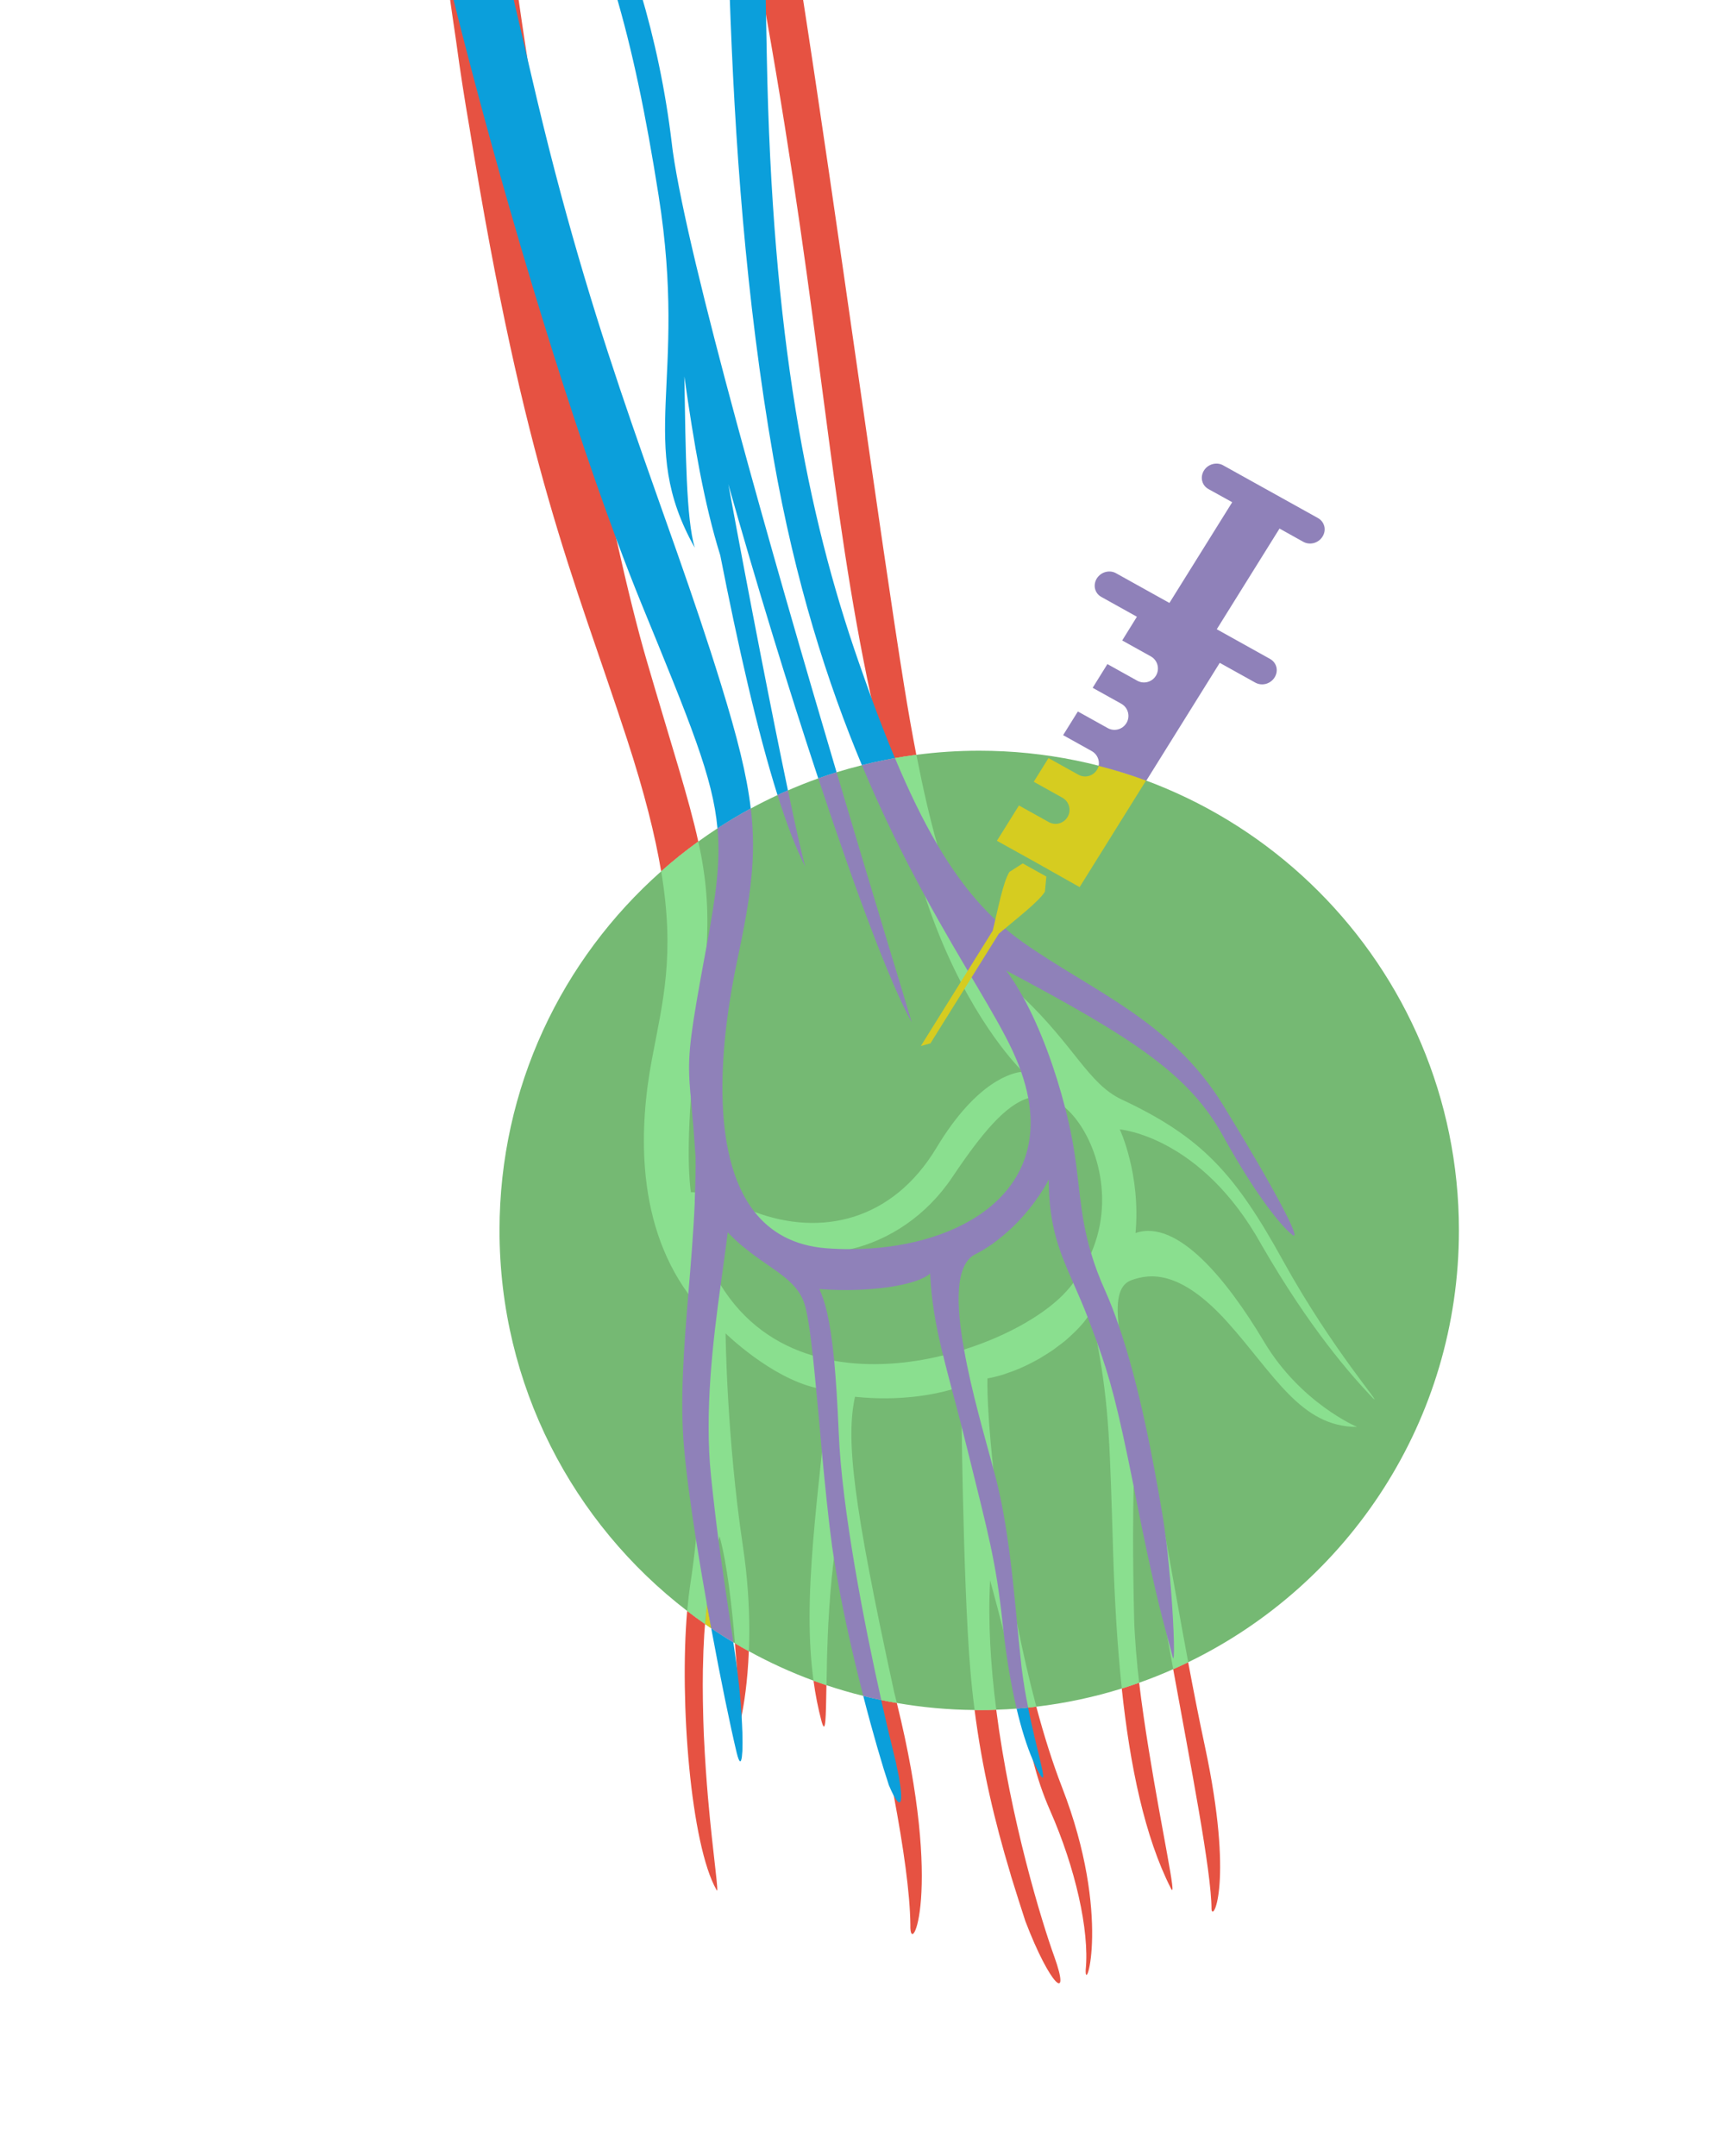 <?xml version="1.0" encoding="UTF-8"?><svg xmlns="http://www.w3.org/2000/svg" viewBox="0 0 400 500"><defs><style>.d{fill:#e65242;}.e{fill:#8adf8f;}.f{fill:#8f81b9;}.g{fill:#d6cc20;}.h{fill:#0b9fdb;}.i{fill:#75b973;}</style></defs><g id="a"/><g id="b"><path class="i" d="M338.3,285.34c0,44.06-25.62,82.14-62.77,100.15-1.15,.56-2.31,1.1-3.48,1.61-2.58,1.15-5.21,2.2-7.89,3.14-1.33,.47-2.67,.92-4.03,1.34-6.38,1.99-13,3.41-19.82,4.22-.63,.07-1.26,.14-1.9,.21-.52,.05-1.05,.1-1.58,.14-.36,.04-.73,.07-1.09,.1-1.57,.12-3.14,.21-4.72,.25-1.31,.06-2.63,.08-3.95,.08-.36,0-.72,0-1.07-.01-6.14-.05-12.17-.61-18.03-1.63-1.22-.2-2.42-.43-3.62-.69-.57-.11-1.13-.23-1.69-.36-.83-.18-1.66-.38-2.48-.59-2.89-.71-5.74-1.54-8.53-2.48-1.01-.34-2.01-.69-3-1.05-5.19-1.91-10.2-4.2-15-6.84-1.08-.59-2.16-1.2-3.22-1.84-.12-.06-.25-.13-.37-.22-1.74-1.03-3.45-2.12-5.13-3.25-.48-.32-.96-.65-1.44-.99-1.41-.98-2.79-1.99-4.14-3.03-26.47-20.34-43.52-52.31-43.52-88.26,0-33.14,14.49-62.9,37.49-83.27,2.75-2.45,5.62-4.75,8.61-6.91,1.46-1.06,2.94-2.08,4.45-3.06,2.5-1.64,5.08-3.17,7.72-4.6,2.03-1.11,4.1-2.14,6.2-3.11,.8-.38,1.6-.74,2.42-1.09,2.3-1.01,4.64-1.94,7.03-2.78,1.4-.5,2.81-.98,4.24-1.42,1.94-.6,3.9-1.15,5.88-1.64,1.82-.47,3.67-.88,5.53-1.24,.7-.15,1.41-.28,2.13-.41,1.64-.29,3.3-.55,4.97-.76,4.77-.63,9.63-.95,14.57-.95,61.43,0,111.23,49.81,111.23,111.24Z"/><path class="d" d="M164.17,416.89c-.37-4.28-.7-9.01-.93-13.93,0-.27-.02-.54-.04-.79-.09-2.22-.15-4.51-.19-6.79,0-.35-.02-.69-.02-1.02-.04-2.37-.04-4.75,0-7.16,.02-.21,.02-.42,.02-.61,.04-2.51,.14-5,.29-7.49,.02-.29,.04-.56,.06-.85,.04-.54,.08-1.09,.13-1.63-1.41-.96-2.79-1.98-4.15-3.03-1.82,21.08,.85,54.26,6.8,64.69,.71,1.53-.78-7.77-1.97-21.39Zm6.25-35.8c.15,1.8,.28,3.55,.4,5.21,.02,.09,.02,.15,.02,.21,.52,7.62,.68,13.35,.68,13.35,0,0,.19-.64,.44-1.91,.53-2.61,1.4-7.81,1.68-15.02-1.09-.59-2.16-1.2-3.22-1.84Zm18.22,8.68c.43,3.21,1.05,6.34,1.86,9.41,.97,3.44,1-.69,1.14-8.36-1-.34-2-.69-3-1.05Zm19.32,5.17c-1.22-.2-2.42-.43-3.62-.69-.57-.11-1.13-.23-1.69-.36,1.67,7.75,3.26,15.39,4.59,22.54l.02,.02c2.22,11.9,3.76,22.47,3.84,30.01-.23,8.06,7.86-7.11-3.14-51.52Zm36.51,58.81c-2.85-7.86-10.2-31.79-13.46-57.25-1.31,.06-2.63,.08-3.95,.08-.36,0-.72,0-1.07-.01,1.73,13.51,4.65,25.81,8.26,37.8,.09,.27,.17,.57,.25,.88,1.06,3.42,2.14,6.85,3.26,10.27,5.78,15.18,10.63,19.15,6.71,8.23Zm1.81-39.23c-2.19-5.65-4.19-12.01-5.98-18.72-.63,.07-1.26,.14-1.9,.21-.52,.05-1.05,.1-1.58,.14,1.04,4.84,1.83,8.67,2.73,12.16,1.02,3.97,2.18,7.54,3.99,11.67,5.77,13.09,9.11,27.68,8.22,36.78-.29,6.39,6.08-12.46-5.48-42.24Zm20.1-8.72c-.84-5.16-1.62-10.48-2.23-15.56-1.33,.48-2.68,.92-4.03,1.35,1.91,17.98,5.33,34.42,11.39,46.34,1.55,3.11-2.14-13.52-5.13-32.13Zm13.04-.7c-1.43-6.66-2.71-13.22-3.9-19.61-1.15,.56-2.31,1.1-3.48,1.61,.03,.13,.05,.25,.07,.37,3.96,21.88,8.82,46.51,8.82,55.31,.31,3.04,5.17-6.37-1.51-37.68Zm-69.77-246.09c-5.39-33.44-15.61-108.87-23.71-160.95h-9.29c.34,1.82,.66,3.63,.98,5.4,12.83,72.1,14.62,112.88,24.35,158.17,1.04,4.79,2.16,9.64,3.41,14.59,.71-.15,1.42-.28,2.13-.4,1.64-.3,3.29-.56,4.96-.77-.96-4.94-1.9-10.27-2.83-16.04Zm-59.72-5.92c-2.02-6.89-4.41-16.48-7-28.05-6.54-28.99-14.37-70.25-20.68-111.67v-.05c-.78-5.09-1.54-10.18-2.26-15.26h-15.87c.26,1.92,.52,3.84,.81,5.77,.29,2.04,.58,3.99,.87,5.94,.89,6.61,1.91,13.19,3.05,19.75,12.9,79.84,24.07,103.68,36.51,141.8,4.08,12.51,6.56,22.45,7.95,30.75,2.75-2.45,5.62-4.75,8.61-6.9-2.22-10.15-6.2-22.2-11.99-42.08Z"/><path class="h" d="M156.01,35.08c-.01-.1-.03-.2-.04-.3-.02-.13-.04-.27-.05-.41,0-.02,0-.03-.01-.04,0-.03,0-.06-.01-.09-.04-.34-.08-.68-.12-1-1.5-12.47-3.97-24.05-7.29-35.18h-5.87c3.98,13.37,7.13,28.41,10.11,47.35,.05,.34,.11,.68,.17,1.03,.05,.34,.11,.68,.16,1.03,.01,0,.01,.02,.01,.03,0,.03,0,.06,.01,.09,1.1,6.36,2.77,14.22,4.88,23.09,.13,.56,.27,1.12,.41,1.68,2.13,8.87,4.67,18.7,7.49,29.03,.98,3.58,1.99,7.23,3.03,10.91,6.4,22.71,13.81,46.95,20.85,68.22,1.4-.51,2.82-.98,4.25-1.42-14.89-50.26-34.34-118.36-37.98-144.02Zm5.09,91.93c-1.98-6.74-2.1-21.62-2.41-39.7-.03-1.82-.06-3.68-.1-5.56-.06-3.06-.13-6.2-.22-9.39-.02-.55-.04-1.1-.05-1.66-.37-11.84-1.02-24.33-2.41-36.37,0-.03,0-.06-.01-.09-.04-.34-.08-.68-.12-1-1.5-12.47-3.97-24.05-7.29-35.18h-5.87c3.98,13.37,7.13,28.41,10.11,47.35,6.85,43.33-5.31,57.26,8.37,81.6Zm-4.97-90.85c-.04-.36-.08-.72-.12-1.08-.01-.1-.03-.2-.04-.3-.02-.13-.04-.27-.05-.41,0-.02,0-.03-.01-.04,0-.03,0-.06-.01-.09-.04-.34-.08-.68-.12-1-1.5-12.47-3.97-24.05-7.29-35.18h-5.87c3.98,13.37,7.13,28.41,10.11,47.35,.09,.56,.18,1.11,.26,1.65,.02,.14,.04,.27,.07,.41,.01,0,.01,.02,.01,.03,0,.03,0,.06,.01,.09,0,.05,.01,.11,.02,.16,.1,.64,.2,1.28,.31,1.93,2.23,13.55,3.74,20,4.55,21,.13,.18,.26,.18,.36,.02,.85-1.4,.09-14.93-2.19-34.54Zm0,0c-.04-.36-.08-.72-.12-1.08-.01-.1-.03-.2-.04-.3-.02-.13-.04-.27-.05-.41,0-.02,0-.03-.01-.04,0-.03,0-.06-.01-.09-.04-.34-.08-.68-.12-1-1.5-12.47-3.97-24.05-7.29-35.18h-5.87c3.98,13.37,7.13,28.41,10.11,47.35,.09,.56,.18,1.11,.26,1.65,.02,.14,.04,.27,.07,.41,.01,0,.01,.02,.01,.03,0,.03,0,.06,.01,.09,0,.05,.01,.11,.02,.16,.1,.64,.2,1.28,.31,1.93,2.23,13.55,3.74,20,4.55,21,.13,.18,.26,.18,.36,.02,.85-1.4,.09-14.93-2.19-34.54Zm0,0c-.04-.36-.08-.72-.12-1.08-.01-.1-.03-.2-.04-.3-.02-.13-.04-.27-.05-.41,0-.02,0-.03-.01-.04,0-.03,0-.06-.01-.09-.04-.34-.08-.68-.12-1-1.5-12.47-3.97-24.05-7.29-35.18h-5.87c3.98,13.37,7.13,28.41,10.11,47.35,.09,.56,.18,1.11,.26,1.65,.02,.14,.04,.27,.07,.41,.01,0,.01,.02,.01,.03,0,.03,0,.06,.01,.09,0,.05,.01,.11,.02,.16,.1,.64,.2,1.28,.31,1.93,2.23,13.55,3.74,20,4.55,21,.13,.18,.26,.18,.36,.02,.85-1.4,.09-14.93-2.19-34.54Zm0,0c-.04-.36-.08-.72-.12-1.08-.01-.1-.03-.2-.04-.3-.02-.13-.04-.27-.05-.41,0-.02,0-.03-.01-.04,0-.03,0-.06-.01-.09-.04-.34-.08-.68-.12-1-1.5-12.47-3.97-24.05-7.29-35.18h-5.87c3.98,13.37,7.13,28.41,10.11,47.35,.09,.56,.18,1.11,.26,1.65,.02,.14,.04,.27,.07,.41,.01,0,.01,.02,.01,.03,0,.03,0,.06,.01,.09,0,.05,.01,.11,.02,.16,.1,.64,.2,1.28,.31,1.93,2.23,13.55,3.74,20,4.55,21,.13,.18,.26,.18,.36,.02,.85-1.4,.09-14.93-2.19-34.54Zm12.76,76.14c-5.55-30.11-10.74-60.31-12.88-77.22-.01-.1-.03-.2-.04-.3-.02-.13-.04-.27-.05-.41,0-.02,0-.03-.01-.04,0-.03,0-.06-.01-.09-.04-.34-.08-.68-.12-1-1.5-12.47-3.97-24.05-7.29-35.18h-5.87c3.98,13.37,7.13,28.41,10.11,47.35,.05,.34,.11,.68,.17,1.03,.03,.2,.06,.41,.09,.62,.02,.14,.04,.27,.07,.41,.01,0,.01,.02,.01,.03,0,.03,0,.06,.01,.09,0,.05,.01,.11,.02,.16,.1,.64,.2,1.28,.31,1.93,1.48,9.36,3.23,20.33,5.18,32.07,2.5,15.03,5.35,31.31,8.43,47.05,4.1,20.87,8.6,40.79,13.27,55.59,.8-.38,1.61-.74,2.42-1.09-3.62-17.24-8.86-44.09-13.82-71Zm-3.03-10.91c-3.61-21.44-7.35-46.09-9.73-65.23-.04-.36-.08-.72-.12-1.08-.01-.1-.03-.2-.04-.3-.02-.13-.04-.27-.05-.41,0-.02,0-.03-.01-.04,0-.03,0-.06-.01-.09-.04-.34-.08-.68-.12-1-1.5-12.47-3.97-24.05-7.29-35.18h-5.87c3.98,13.37,7.13,28.41,10.11,47.35,.09,.56,.18,1.11,.26,1.65,.02,.14,.04,.27,.07,.41,.01,0,.01,.02,.01,.03,0,.03,0,.06,.01,.09,0,.05,.01,.11,.02,.16,2.2,14.19,3.85,27.39,5.59,39.56,2.2,15.51,4.55,29.36,8.33,41.49,2.08,6.68,4.59,12.85,7.76,18.48-1.85-6.29-5.32-24.49-8.92-45.89Zm0,0c-3.61-21.44-7.35-46.09-9.73-65.23-.04-.36-.08-.72-.12-1.08-.01-.1-.03-.2-.04-.3-.02-.13-.04-.27-.05-.41,0-.02,0-.03-.01-.04,0-.03,0-.06-.01-.09-.04-.34-.08-.68-.12-1-1.5-12.47-3.97-24.05-7.29-35.18h-5.87c3.98,13.37,7.13,28.41,10.11,47.35,.09,.56,.18,1.11,.26,1.65,.02,.14,.04,.27,.07,.41,.01,0,.01,.02,.01,.03,0,.03,0,.06,.01,.09,0,.05,.01,.11,.02,.16,2.2,14.19,3.85,27.39,5.59,39.56,2.2,15.51,4.55,29.36,8.33,41.49,2.08,6.68,4.59,12.85,7.76,18.48-1.85-6.29-5.32-24.49-8.92-45.89Zm0,0c-3.61-21.44-7.35-46.09-9.73-65.23-.04-.36-.08-.72-.12-1.08-.01-.1-.03-.2-.04-.3-.02-.13-.04-.27-.05-.41,0-.02,0-.03-.01-.04,0-.03,0-.06-.01-.09-.04-.34-.08-.68-.12-1-1.5-12.47-3.97-24.05-7.29-35.18h-5.87c3.98,13.37,7.13,28.41,10.11,47.35,.09,.56,.18,1.11,.26,1.65,.02,.14,.04,.27,.07,.41,.01,0,.01,.02,.01,.03,0,.03,0,.06,.01,.09,0,.05,.01,.11,.02,.16,2.2,14.19,3.85,27.39,5.59,39.56,2.2,15.51,4.55,29.36,8.33,41.49,2.08,6.68,4.59,12.85,7.76,18.48-1.85-6.29-5.32-24.49-8.92-45.89Zm0,0c-3.61-21.44-7.35-46.09-9.73-65.23-.04-.36-.08-.72-.12-1.08-.01-.1-.03-.2-.04-.3-.02-.13-.04-.27-.05-.41,0-.02,0-.03-.01-.04,0-.03,0-.06-.01-.09-.04-.34-.08-.68-.12-1-1.5-12.47-3.97-24.05-7.29-35.18h-5.87c3.98,13.37,7.13,28.41,10.11,47.35,.09,.56,.18,1.11,.26,1.65,.02,.14,.04,.27,.07,.41,.01,0,.01,.02,.01,.03,0,.03,0,.06,.01,.09,0,.05,.01,.11,.02,.16,2.2,14.19,3.85,27.39,5.59,39.56,2.2,15.51,4.55,29.36,8.33,41.49,2.08,6.68,4.59,12.85,7.76,18.48-1.85-6.29-5.32-24.49-8.92-45.89Zm0,0c-3.61-21.44-7.35-46.09-9.73-65.23-.04-.36-.08-.72-.12-1.08-.01-.1-.03-.2-.04-.3-.02-.13-.04-.27-.05-.41,0-.02,0-.03-.01-.04,0-.03,0-.06-.01-.09-.04-.34-.08-.68-.12-1-1.5-12.47-3.97-24.05-7.29-35.18h-5.87c3.98,13.37,7.13,28.41,10.11,47.35,.09,.56,.18,1.11,.26,1.65,.02,.14,.04,.27,.07,.41,.01,0,.01,.02,.01,.03,0,.03,0,.06,.01,.09,0,.05,.01,.11,.02,.16,2.2,14.19,3.85,27.39,5.59,39.56,2.2,15.51,4.55,29.36,8.33,41.49,2.08,6.68,4.59,12.85,7.76,18.48-1.85-6.29-5.32-24.49-8.92-45.89Zm0,0c-3.61-21.44-7.35-46.09-9.73-65.23-.04-.36-.08-.72-.12-1.08-.01-.1-.03-.2-.04-.3-.02-.13-.04-.27-.05-.41,0-.02,0-.03-.01-.04,0-.03,0-.06-.01-.09-.04-.34-.08-.68-.12-1-1.5-12.47-3.97-24.05-7.29-35.18h-5.87c3.98,13.37,7.13,28.41,10.11,47.35,.09,.56,.18,1.11,.26,1.65,.02,.14,.04,.27,.07,.41,.01,0,.01,.02,.01,.03,0,.03,0,.06,.01,.09,0,.05,.01,.11,.02,.16,2.2,14.19,3.85,27.39,5.59,39.56,2.2,15.51,4.55,29.36,8.33,41.49,2.08,6.68,4.59,12.85,7.76,18.48-1.85-6.29-5.32-24.49-8.92-45.89Zm6.29,300.65c0-.27,0-.54-.03-.81-.02-.47-.04-.97-.06-1.47-.02-.35-.04-.71-.06-1.1-.02-.23-.02-.48-.04-.71-.02-.25-.02-.47-.04-.72-.07-.77-.11-1.54-.17-2.35-.04-.42-.08-.83-.12-1.23-.04-.51-.09-1.01-.13-1.53-.06-.46-.1-.94-.14-1.39-.07-.48-.11-.92-.17-1.39-.1-.94-.23-1.87-.35-2.83,0-.06,0-.12-.02-.21-.25-1.84-.51-3.64-.77-5.43-1.74-1.03-3.45-2.12-5.13-3.26,2.19,11.9,4.44,22.76,5.92,28.94,.6,2.41,.99,2.39,1.2,.83v-.06c.04-.36,.08-.77,.11-1.27v-.12c.04-1.04,.04-2.37,0-3.89Zm36.67,12.46s-.02-.06-.02-.1c-.09-.62-.19-1.31-.32-2.12-.02-.06-.04-.12-.04-.21-.16-.77-.33-1.64-.54-2.59-.04-.21-.08-.44-.12-.65-.23-.99-.48-2.03-.77-3.17-.7-2.81-1.63-6.74-2.67-11.41-.57-.11-1.13-.23-1.69-.36-.83-.18-1.66-.38-2.48-.59,2.26,8.77,4.49,16.34,5.95,20.72,.41,.98,.79,1.79,1.12,2.41l.02,.02c1.37,2.54,2.05,1.96,1.56-1.95Zm31.27-10.86c-.04-.21-.08-.39-.15-.58-.08-.44-.2-.89-.29-1.33-.1-.37-.18-.77-.27-1.14-.08-.37-.16-.75-.25-1.12-.1-.44-.18-.87-.29-1.33-.08-.35-.16-.73-.23-1.1-.08-.33-.14-.69-.21-1.03-.52,.05-1.05,.1-1.58,.14-.36,.04-.73,.07-1.09,.1,1.08,4.56,2.35,8.69,3.82,12.06,.58,1.35,1.2,2.56,1.85,3.62,1.16,1.49,.1-2.35-1.31-8.29Zm-3.55-155.73c.1,.22,.18,.45,.25,.68,.2-.02,.35-.02,.37-.02-.06-.08-.27-.29-.62-.66Zm-34.56-86.28c-.93-2.64-1.91-5.34-2.88-8.14-11.86-34.06-20.08-75.4-21.29-140.46-.06-3.24-.12-6.43-.18-9.57-.03-1.82-.06-3.62-.1-5.4h-8.36c1.15,34.12,3.72,71.14,10.18,108.15,5.04,28.82,12.54,52.17,20.51,71.24,1.82-.46,3.67-.87,5.53-1.23,.71-.15,1.42-.28,2.13-.4-1.84-4.39-3.67-9.11-5.54-14.19Zm-34.8-2.95c-12.91-41.82-28.13-74.51-42.59-135.33-.79-3.32-1.55-6.66-2.34-9.98v-.05c-1.21-5.11-2.4-10.21-3.57-15.26h-13.99c11.08,44.58,25.6,92.96,38.24,126.98,1.97,5.32,3.9,10.28,5.75,14.83,11.47,28.02,16.62,40.36,17.69,52.24,2.5-1.64,5.08-3.18,7.72-4.61-.92-7.82-3.13-16.57-6.91-28.82Zm-1.32-57.29c-3.61-21.44-7.35-46.09-9.73-65.23-.04-.36-.08-.72-.12-1.08-.01-.1-.03-.2-.04-.3-.02-.13-.04-.27-.05-.41,0-.02,0-.03-.01-.04,0-.03,0-.06-.01-.09-.04-.34-.08-.68-.12-1-1.5-12.47-3.97-24.05-7.29-35.18h-5.87c3.98,13.37,7.13,28.41,10.11,47.35,.09,.56,.18,1.11,.26,1.65,.02,.14,.04,.27,.07,.41,.01,0,.01,.02,.01,.03,0,.03,0,.06,.01,.09,0,.05,.01,.11,.02,.16,2.2,14.19,3.85,27.39,5.59,39.56,2.2,15.51,4.55,29.36,8.33,41.49,2.08,6.68,4.59,12.85,7.76,18.48-1.85-6.29-5.32-24.49-8.92-45.89Zm0,0c-3.61-21.44-7.35-46.09-9.73-65.23-.04-.36-.08-.72-.12-1.08-.01-.1-.03-.2-.04-.3-.02-.13-.04-.27-.05-.41,0-.02,0-.03-.01-.04,0-.03,0-.06-.01-.09-.04-.34-.08-.68-.12-1-1.5-12.47-3.97-24.05-7.29-35.18h-5.87c3.98,13.37,7.13,28.41,10.11,47.35,.09,.56,.18,1.11,.26,1.65,.02,.14,.04,.27,.07,.41,.01,0,.01,.02,.01,.03,0,.03,0,.06,.01,.09,0,.05,.01,.11,.02,.16,2.2,14.19,3.85,27.39,5.59,39.56,2.2,15.51,4.55,29.36,8.33,41.49,2.08,6.68,4.59,12.85,7.76,18.48-1.85-6.29-5.32-24.49-8.92-45.89Zm0,0c-3.61-21.44-7.35-46.09-9.73-65.23-.04-.36-.08-.72-.12-1.08-.01-.1-.03-.2-.04-.3-.02-.13-.04-.27-.05-.41,0-.02,0-.03-.01-.04,0-.03,0-.06-.01-.09-.04-.34-.08-.68-.12-1-1.5-12.47-3.97-24.05-7.29-35.18h-5.87c3.98,13.37,7.13,28.41,10.11,47.35,.09,.56,.18,1.11,.26,1.65,.02,.14,.04,.27,.07,.41,.01,0,.01,.02,.01,.03,0,.03,0,.06,.01,.09,0,.05,.01,.11,.02,.16,2.2,14.19,3.85,27.39,5.59,39.56,2.2,15.51,4.55,29.36,8.33,41.49,2.08,6.68,4.59,12.85,7.76,18.48-1.85-6.29-5.32-24.49-8.92-45.89Zm0,0c-3.61-21.44-7.35-46.09-9.73-65.23-.04-.36-.08-.72-.12-1.08-.01-.1-.03-.2-.04-.3-.02-.13-.04-.27-.05-.41,0-.02,0-.03-.01-.04,0-.03,0-.06-.01-.09-.04-.34-.08-.68-.12-1-1.5-12.47-3.97-24.05-7.29-35.18h-5.87c3.98,13.37,7.13,28.41,10.11,47.35,.09,.56,.18,1.11,.26,1.65,.02,.14,.04,.27,.07,.41,.01,0,.01,.02,.01,.03,0,.03,0,.06,.01,.09,0,.05,.01,.11,.02,.16,2.2,14.19,3.85,27.39,5.59,39.56,2.2,15.51,4.55,29.36,8.33,41.49,2.08,6.68,4.59,12.85,7.76,18.48-1.85-6.29-5.32-24.49-8.92-45.89Zm0,0c-3.61-21.44-7.35-46.09-9.73-65.23-.04-.36-.08-.72-.12-1.08-.01-.1-.03-.2-.04-.3-.02-.13-.04-.27-.05-.41,0-.02,0-.03-.01-.04,0-.03,0-.06-.01-.09-.04-.34-.08-.68-.12-1-1.5-12.47-3.97-24.05-7.29-35.18h-5.87c3.98,13.37,7.13,28.41,10.11,47.35,.09,.56,.18,1.11,.26,1.65,.02,.14,.04,.27,.07,.41,.01,0,.01,.02,.01,.03,0,.03,0,.06,.01,.09,0,.05,.01,.11,.02,.16,2.2,14.19,3.85,27.39,5.59,39.56,2.2,15.51,4.55,29.36,8.33,41.49,2.08,6.68,4.59,12.85,7.76,18.48-1.85-6.29-5.32-24.49-8.92-45.89Zm0,0c-3.61-21.44-7.35-46.09-9.73-65.23-.04-.36-.08-.72-.12-1.08-.01-.1-.03-.2-.04-.3-.02-.13-.04-.27-.05-.41,0-.02,0-.03-.01-.04,0-.03,0-.06-.01-.09-.04-.34-.08-.68-.12-1-1.5-12.47-3.97-24.05-7.29-35.18h-5.87c3.98,13.37,7.13,28.41,10.11,47.35,.09,.56,.18,1.11,.26,1.65,.02,.14,.04,.27,.07,.41,.01,0,.01,.02,.01,.03,0,.03,0,.06,.01,.09,0,.05,.01,.11,.02,.16,2.2,14.19,3.85,27.39,5.59,39.56,2.2,15.51,4.55,29.36,8.33,41.49,2.08,6.68,4.59,12.85,7.76,18.48-1.85-6.29-5.32-24.49-8.92-45.89Zm0,0c-3.61-21.44-7.35-46.09-9.73-65.23-.04-.36-.08-.72-.12-1.08-.01-.1-.03-.2-.04-.3-.02-.13-.04-.27-.05-.41,0-.02,0-.03-.01-.04,0-.03,0-.06-.01-.09-.04-.34-.08-.68-.12-1-1.5-12.47-3.97-24.05-7.29-35.18h-5.87c3.98,13.37,7.13,28.41,10.11,47.35,.09,.56,.18,1.11,.26,1.65,.02,.14,.04,.27,.07,.41,.01,0,.01,.02,.01,.03,0,.03,0,.06,.01,.09,0,.05,.01,.11,.02,.16,2.2,14.19,3.85,27.39,5.59,39.56,2.2,15.51,4.55,29.36,8.33,41.49,2.08,6.68,4.59,12.85,7.76,18.48-1.85-6.29-5.32-24.49-8.92-45.89Zm0,0c-3.61-21.44-7.35-46.09-9.73-65.23-.04-.36-.08-.72-.12-1.08-.01-.1-.03-.2-.04-.3-.02-.13-.04-.27-.05-.41,0-.02,0-.03-.01-.04,0-.03,0-.06-.01-.09-.04-.34-.08-.68-.12-1-1.5-12.47-3.97-24.05-7.29-35.18h-5.87c3.98,13.37,7.13,28.41,10.11,47.35,.09,.56,.18,1.11,.26,1.65,.02,.14,.04,.27,.07,.41,.01,0,.01,.02,.01,.03,0,.03,0,.06,.01,.09,0,.05,.01,.11,.02,.16,2.2,14.19,3.85,27.39,5.59,39.56,2.2,15.51,4.55,29.36,8.33,41.49,2.08,6.68,4.59,12.85,7.76,18.48-1.85-6.29-5.32-24.49-8.92-45.89Zm0,0c-3.61-21.44-7.35-46.09-9.73-65.23-.04-.36-.08-.72-.12-1.08-.01-.1-.03-.2-.04-.3-.02-.13-.04-.27-.05-.41,0-.02,0-.03-.01-.04,0-.03,0-.06-.01-.09-.04-.34-.08-.68-.12-1-1.5-12.47-3.97-24.05-7.29-35.18h-5.87c3.98,13.37,7.13,28.41,10.11,47.35,.09,.56,.18,1.11,.26,1.65,.02,.14,.04,.27,.07,.41,.01,0,.01,.02,.01,.03,0,.03,0,.06,.01,.09,0,.05,.01,.11,.02,.16,2.2,14.19,3.85,27.39,5.59,39.56,2.2,15.51,4.55,29.36,8.33,41.49,2.08,6.68,4.59,12.85,7.76,18.48-1.85-6.29-5.32-24.49-8.92-45.89Zm0,0c-3.61-21.44-7.35-46.09-9.73-65.23-.04-.36-.08-.72-.12-1.08-.01-.1-.03-.2-.04-.3-.02-.13-.04-.27-.05-.41,0-.02,0-.03-.01-.04,0-.03,0-.06-.01-.09-.04-.34-.08-.68-.12-1-1.5-12.47-3.97-24.05-7.29-35.18h-5.87c3.98,13.37,7.13,28.41,10.11,47.35,.09,.56,.18,1.11,.26,1.65,.02,.14,.04,.27,.07,.41,.01,0,.01,.02,.01,.03,0,.03,0,.06,.01,.09,0,.05,.01,.11,.02,.16,2.2,14.19,3.85,27.39,5.59,39.56,2.2,15.51,4.55,29.36,8.33,41.49,2.08,6.68,4.59,12.85,7.76,18.48-1.85-6.29-5.32-24.49-8.92-45.89Zm0,0c-3.61-21.44-7.35-46.09-9.73-65.23-.04-.36-.08-.72-.12-1.08-.01-.1-.03-.2-.04-.3-.02-.13-.04-.27-.05-.41,0-.02,0-.03-.01-.04,0-.03,0-.06-.01-.09-.04-.34-.08-.68-.12-1-1.5-12.47-3.97-24.05-7.29-35.18h-5.87c3.98,13.37,7.13,28.41,10.11,47.35,.09,.56,.18,1.11,.26,1.65,.02,.14,.04,.27,.07,.41,.01,0,.01,.02,.01,.03,0,.03,0,.06,.01,.09,0,.05,.01,.11,.02,.16,2.2,14.19,3.85,27.39,5.59,39.56,2.2,15.51,4.55,29.36,8.33,41.49,2.08,6.68,4.59,12.85,7.76,18.48-1.85-6.29-5.32-24.49-8.92-45.89Zm0,0c-3.61-21.44-7.35-46.09-9.73-65.23-.04-.36-.08-.72-.12-1.08-.01-.1-.03-.2-.04-.3-.02-.13-.04-.27-.05-.41,0-.02,0-.03-.01-.04,0-.03,0-.06-.01-.09-.04-.34-.08-.68-.12-1-1.5-12.47-3.97-24.05-7.29-35.18h-5.87c3.98,13.37,7.13,28.41,10.11,47.35,.09,.56,.18,1.11,.26,1.65,.02,.14,.04,.27,.07,.41,.01,0,.01,.02,.01,.03,0,.03,0,.06,.01,.09,0,.05,.01,.11,.02,.16,2.2,14.19,3.85,27.39,5.59,39.56,2.2,15.51,4.55,29.36,8.33,41.49,2.08,6.68,4.59,12.85,7.76,18.48-1.85-6.29-5.32-24.49-8.92-45.89Z"/><path class="g" d="M237.16,248.57s-.17,0-.37,.02c-.07-.23-.15-.46-.25-.68,.35,.37,.56,.58,.62,.66Z"/><path class="g" d="M163.92,372.1c.33,1.85,.66,3.7,1,5.51-.48-.32-.96-.64-1.43-.99,.11-1.52,.25-3.04,.43-4.52Z"/><path class="e" d="M297.66,292.63c-11.24-20.39-18.84-28.88-37.69-37.71-7.58-3.63-10.9-12.37-22.68-23.58-.04-.05-.08-.09-.12-.13-8.64-7.06-14.74-17.44-19.83-35.34-1.71-6.03-3.3-12.92-4.84-20.82-1.67,.21-3.33,.47-4.97,.76-.72,.13-1.43,.26-2.13,.41,2.51,10.04,5.49,20.47,9.12,31.63,.06,.25,.14,.48,.22,.73,7.94,23.79,19.05,36.46,21.81,39.33,.35,.37,.56,.58,.62,.66-.02,0-.17,0-.37,.02-1.89,.19-10.24,1.95-19.61,17.53-10.21,17.04-26.78,20.74-42.23,14.93-.62-.23-1.23-.48-1.83-.75-6.98-2.93-10.46-3.61-11.96-3.76-.68-.08-.95-.02-.95-.02,0,0-1.15-6.11-.02-21.87v-.02c.39-5.62,1.07-12.46,2.18-20.68,.76-5.56,1.26-10.34,1.49-14.66,.49-8.91-.15-15.9-1.94-24.13-2.99,2.16-5.86,4.46-8.61,6.91,3.25,19.57,.39,30.08-2.18,43.74-1.56,8.3-2.24,16.88-1.58,25.21v.02c.85,10.46,3.84,20.51,10.05,29.05,.42,.56,.83,1.1,1.27,1.66,1.5,26.08,2.04,40.03,.5,55.25-.33,3.41-.77,6.88-1.33,10.55-.28,1.86-.51,3.89-.7,6.05,1.35,1.04,2.73,2.05,4.14,3.03,.12-1.53,.25-3.04,.44-4.53,0-.25,.04-.48,.06-.71,.05-.31,.07-.62,.11-.95,.27-2.26,.62-4.47,1.02-6.65,.04-.22,.08-.45,.12-.68,.4-2.04,.83-4.01,1.37-5.92,.08-.29,.17-.58,.25-.89,1.72,6.28,2.86,16.09,3.57,24.79,1.06,.64,2.14,1.25,3.22,1.84,.07-1.5,.1-3.09,.1-4.77,0-5.69-.39-12.35-1.51-19.76-3.74-25.07-3.99-49.18-3.99-49.18,0,0,10.4,10.22,20.97,12.65,.98,.23,1.96,.37,2.93,.46-.02,.23-.04,.41-.06,.6-.52,4.84-1.02,9.45-1.5,13.85-1.57,14.66-2.86,27.1-2.86,38.25,0,5.16,.27,10.04,.92,14.74,.99,.36,1.99,.71,3,1.05,.02-1.37,.05-2.85,.09-4.43,0-.75,.04-1.5,.04-2.29,0-.16,.02-.35,.02-.54,.04-1.12,.08-2.28,.12-3.49v-.1c.05-1.25,.11-2.51,.17-3.8,0-.02,.02-.06,.02-.1,.06-1.29,.15-2.62,.23-3.95,0-.02,0-.06,.02-.06,.08-1.33,.19-2.68,.31-4.01,0-.06,0-.12,.02-.16,.11-1.35,.23-2.68,.4-4.03v-.15c.08-.75,.18-1.51,.29-2.28,.06-.58,.14-1.14,.23-1.73,0-.04,0-.08,.02-.12,.16-1.35,.39-2.68,.62-3.99,2.54,11.95,5.6,25.29,8.41,38.3,.56,.13,1.12,.25,1.69,.36,1.2,.26,2.4,.49,3.62,.69-.19-.76-.38-1.52-.58-2.3-9.74-44.69-11.25-59-9.13-68.71,10.75,1.12,18.81-.65,22.46-1.71,1.42-.39,2.16-.7,2.16-.7v.02c0,.21,.02,3.78,.11,9.3,.06,4.34,.14,9.88,.29,15.91,.31,13.72,.83,30,1.74,40.72,.26,3.1,.59,6.13,.98,9.1,.35,.01,.71,.01,1.07,.01,1.32,0,2.64-.02,3.95-.08-1.3-10.06-1.95-20.37-1.43-30.01,1.18,4.34,2.22,8.25,3.1,11.76,1.86,7.39,3.11,13.14,4.14,17.9,.53-.04,1.06-.09,1.58-.14,.64-.07,1.27-.14,1.9-.21-1.66-6.21-3.14-12.72-4.45-19.24-2.53-12.72-4.4-25.45-5.54-36-.98-9.01-1.43-16.45-1.35-20.89,1.2-.21,2.45-.52,3.65-.89,.34-.11,.69-.23,1.02-.36,.87-.29,1.74-.6,2.58-.97,.41-.17,.83-.36,1.22-.54,.75-.33,1.47-.71,2.2-1.1,.46-.23,.89-.48,1.33-.71,.62-.37,1.25-.77,1.85-1.14,.46-.29,.93-.6,1.39-.91,.48-.34,.93-.69,1.39-1.04,.5-.38,1-.75,1.45-1.12,.21-.19,.4-.36,.61-.54,1.26-1.13,2.41-2.25,3.34-3.35,.04-.08,.12-.14,.19-.2,.35-.48,.72-.92,1.01-1.36,.29-.43,.56-.85,.77-1.26,.56,2.62,1.04,5,1.46,7.25,2.82,15.07,2.92,23.88,3.71,49.29,.33,10.42,.93,20.88,1.99,30.86,1.36-.42,2.7-.87,4.03-1.34-.15-1.23-.29-2.45-.41-3.65v-.18c-.25-2.37-.44-4.67-.56-6.83-.02-.21-.04-.42-.04-.61-.06-1.03-.13-2.07-.15-3.07-.39-15.84-.25-26.12-.12-31.21,.06-2.51,.12-3.74,.12-3.74,0,0,4.03,19.09,7.66,38.58,.48,2.54,.93,5.07,1.39,7.57,1.17-.51,2.33-1.05,3.48-1.61-1.85-9.84-3.48-19.3-5.11-28.17,0-.09-.03-.17-.05-.27-2.3-12.42-4.59-23.66-7.37-33.12-1.95-7.13-3.11-12.53-3.59-16.53-.77-6.63,.35-9.58,2.99-10.53,4.26-1.52,11.25-2.43,22.2,9.72,10.92,12.17,17,24.33,30.09,24.33,0,0-13.07-5.48-21.58-19.76-8.51-14.29-20.08-28.56-29.8-25.21,1.23-13.71-3.65-24.03-3.65-24.03,0,0,18.85,1.52,32.85,26.75,11.23,19.45,20.64,30.09,25.83,35.57,2.72,2.43-9.43-11.26-20.68-31.61Zm-48.78,4.9c-.5,.67-1.02,1.31-1.6,1.93-4.54,5.05-13.37,10.26-23.73,13.52-1.6,.5-3.2,.96-4.84,1.35-8.16,2.02-16.96,2.72-25.27,1.25-1.68-.31-3.34-.71-4.96-1.21-8.41-2.49-15.97-7.62-21.37-16.36-2.53-4.03-4.57-8.82-6-14.51,0,0,4.77,.68,18.23,5.46,5.52,1.97,11.79,2.22,17.98,.72,8.83-2.09,17.49-7.7,23.51-16.69,6.81-10.15,12.33-16.76,17.61-18.32,2.66-.78,5.25-.29,7.93,1.71,.21,.14,.39,.31,.6,.48,6.36,5.33,12.07,19.97,6.04,33.78-1.01,2.35-2.38,4.67-4.13,6.89Z"/><path class="f" d="M193.99,179.1c-1.43,.44-2.84,.92-4.24,1.42,8.66,26.16,16.75,47.82,21.67,56.58-1.39-4.73-8.61-28.24-17.43-58ZM152.91,46.44c-.06-.35-.12-.69-.17-1.03,.07,.44,.14,.87,.2,1.3,.01,.01,.01,.03,.01,.04,.02,.1,.03,.21,.05,.31,.02,.12,.04,.24,.06,.35-.05-.33-.1-.65-.15-.97Zm0,0c-.06-.35-.12-.69-.17-1.03,.07,.44,.14,.87,.2,1.3,.01,.01,.01,.03,.01,.04,.02,.1,.03,.21,.05,.31,.02,.12,.04,.24,.06,.35-.05-.33-.1-.65-.15-.97Zm0,0c-.06-.35-.12-.69-.17-1.03,.07,.44,.14,.87,.2,1.3,.01,.01,.01,.03,.01,.04,.02,.1,.03,.21,.05,.31,.02,.12,.04,.24,.06,.35-.05-.33-.1-.65-.15-.97Zm0,0c-.06-.35-.12-.69-.17-1.03,.07,.44,.14,.87,.2,1.3,.01,.01,.01,.03,.01,.04,.02,.1,.03,.21,.05,.31,.02,.12,.04,.24,.06,.35-.05-.33-.1-.65-.15-.97Zm0,0c-.06-.35-.12-.69-.17-1.03,.07,.44,.14,.87,.2,1.3,.01,.01,.01,.03,.01,.04,.02,.1,.03,.21,.05,.31,.02,.12,.04,.24,.06,.35-.05-.33-.1-.65-.15-.97Zm29.81,136.86c-.82,.35-1.62,.71-2.42,1.09,2.12,6.72,4.27,12.39,6.43,16.6-.73-2.49-2.16-8.81-4.01-17.69Zm-29.81-136.86l.03,.27s.01,.03,.01,.04c.02,.1,.03,.21,.05,.31,.02,.12,.04,.24,.06,.35-.05-.33-.1-.65-.15-.97Zm0,0c-.06-.35-.12-.69-.17-1.03,.07,.44,.14,.87,.2,1.3,.01,.01,.01,.03,.01,.04,.02,.1,.03,.21,.05,.31,.02,.12,.04,.24,.06,.35-.05-.33-.1-.65-.15-.97Zm0,0c-.06-.35-.12-.69-.17-1.03,.07,.44,.14,.87,.2,1.3,.01,.01,.01,.03,.01,.04,.02,.1,.03,.21,.05,.31,.02,.12,.04,.24,.06,.35-.05-.33-.1-.65-.15-.97Zm0,0c-.06-.35-.12-.69-.17-1.03,.07,.44,.14,.87,.2,1.3,.01,.01,.01,.03,.01,.04,.02,.1,.03,.21,.05,.31,.02,.12,.04,.24,.06,.35-.05-.33-.1-.65-.15-.97Zm0,0c-.06-.35-.12-.69-.17-1.03,.07,.44,.14,.87,.2,1.3,.01,.01,.01,.03,.01,.04,.02,.1,.03,.21,.05,.31,.02,.12,.04,.24,.06,.35-.05-.33-.1-.65-.15-.97Zm0,0c-.06-.35-.12-.69-.17-1.03,.07,.44,.14,.87,.2,1.3,.01,.01,.01,.03,.01,.04,.02,.1,.03,.21,.05,.31,.02,.12,.04,.24,.06,.35-.05-.33-.1-.65-.15-.97Zm0,0c-.06-.35-.12-.69-.17-1.03,.07,.44,.14,.87,.2,1.3,.01,.01,.01,.03,.01,.04,.02,.1,.03,.21,.05,.31,.02,.12,.04,.24,.06,.35-.05-.33-.1-.65-.15-.97Zm130.65,209.75c-11.98-19.44-30.21-26.29-46.35-37.65-7.72-5.44-14.06-12.77-19.87-22.67-3.4-5.78-6.61-12.42-9.81-20.06-.72,.13-1.43,.26-2.13,.41-1.86,.36-3.71,.77-5.53,1.24,4.85,11.64,9.89,21.68,14.65,30.39,8.61,15.84,16.32,27.31,20.35,35.99,.64,1.39,1.2,2.74,1.68,4.07,.1,.22,.18,.45,.25,.68,.74,2.12,1.28,4.13,1.64,6.08,4.3,23.3-17.65,34.97-41.12,35.01-1.93,.03-3.86-.06-5.79-.2-7.52-.61-12.85-3.72-16.57-8.43-10.59-13.44-7.91-39.91-3.97-58.5,3.13-14.72,4.43-23.94,3.11-35.05-2.64,1.43-5.22,2.96-7.72,4.6,.71,7.81-.34,15.43-2.51,27.19-.06,.38-.14,.75-.21,1.12-3.46,18.67-4.13,23.55-3.8,29.92-.02,0-.02,.03-.02,.03,.02,.08,.02,.16,.04,.25,0,.41,.04,.85,.09,1.28v.11c.06,.83,.12,1.7,.23,2.63v.02c.08,.96,.16,1.98,.26,3.1,.05,.54,.11,1.1,.15,1.7,.02,.17,.04,.35,.06,.54,.04,.64,.11,1.35,.17,2.08,0,.08,.02,.16,.02,.25,.06,.83,.12,1.7,.19,2.59,.02,.19,.02,.36,.04,.54,.06,.96,.14,1.95,.21,3.01,.02,2.66-.03,5.36-.13,8.08-.02,.73-.06,1.43-.08,2.16,0,.02,0,.04,.02,.06-.31,7.06-.91,14.23-1.5,21.33-1.03,12.52-1.97,24.77-.99,35.63,.52,5.94,1.53,13.39,2.76,21.28,.79,4.95,1.64,10.05,2.55,15.1,.33,1.86,.67,3.7,1,5.52,1.68,1.13,3.39,2.22,5.13,3.25-1.08-7.34-2.24-14.55-3.45-23.68-.58-4.42-1.16-9.32-1.74-14.93-1.54-14.66,.45-31.4,2.24-44.25,.62-4.69,1.25-8.87,1.64-12.23,1.02,1.08,2.03,2.04,3.07,2.93,.36,.31,.71,.58,1.08,.87,.71,.58,1.42,1.12,2.12,1.64,.44,.31,.83,.6,1.27,.91,.83,.57,1.62,1.15,2.41,1.69,1.01,.7,1.99,1.37,2.86,2.09h.02c2.18,1.73,3.91,3.55,4.82,6.03,.77,2.07,1.43,6.6,2.08,12.43,.25,2.33,.49,4.86,.74,7.5,.46,4.67,.92,9.78,1.37,14.91,.71,7.7,1.5,15.45,2.37,21.93,.13,.89,.27,1.78,.42,2.72,1.58,10.18,4.21,21.81,6.8,31.87,.82,.21,1.65,.41,2.48,.59,.56,.13,1.12,.25,1.69,.36-3.85-17.16-9.17-44.28-9.87-62.14-.29-6.88-.65-12.25-1.04-16.53-.96-9.91-2.2-13.94-3.45-16.63,11.65,.89,22.72-.9,25.69-3.6v.05c.31,6.41,1.29,11.79,2.78,18,.08,.31,.17,.62,.25,.93,.58,2.47,1.27,5.05,2.01,7.89,.71,2.64,1.46,5.46,2.27,8.62,.43,1.72,.89,3.55,1.37,5.46,4.8,19.44,6.58,25.71,8.08,39.77,.08,.72,.16,1.45,.25,2.18,.71,6.23,1.73,12.43,3.05,18,.36-.03,.73-.06,1.09-.1,.53-.04,1.06-.09,1.58-.14-.02-.11-.04-.21-.06-.32-.08-.4-.16-.77-.22-1.16-.11-.48-.19-.94-.27-1.42-.07-.37-.13-.76-.21-1.16-.08-.52-.17-1.04-.23-1.56-.06-.35-.13-.66-.17-1.01-.12-.85-.25-1.73-.35-2.56-.37-3.24-.68-6.68-1.04-10.26-1.04-10.96-2.22-23.09-4.92-33.7-.21-.72-.39-1.49-.62-2.3-1.93-7.23-5.07-17.9-6.77-27.58-1.89-10.48-2.12-19.74,2.61-22.11,1.4-.69,2.7-1.52,3.97-2.39,.35-.27,.69-.52,1.04-.79,.87-.66,1.7-1.35,2.51-2.08,.31-.27,.62-.54,.94-.85,.81-.79,1.6-1.57,2.3-2.36,.17-.19,.35-.4,.52-.59,.87-.99,1.66-1.97,2.35-2.9,0-.02,.04-.04,.04-.04v-.02c1.68-2.29,2.82-4.22,3.36-5.3,0,10.92,2.56,16.88,5.69,23.98,1.06,2.43,2.2,4.99,3.32,7.91,.09,.21,.19,.44,.25,.67,.73,1.95,1.39,3.65,1.98,5.32,2.92,8.11,4.65,14.3,8.45,33.26,.21,1.06,.43,2.14,.64,3.28,3.57,18.09,5.82,26.71,7.14,31.56,.56,2.06,.96,3.45,1.23,4.59,.58,2.5,.41-5.98-.4-16.07-.02-.29-.04-.56-.08-.85-.04-.77-.12-1.54-.21-2.3-.02-.42-.06-.84-.1-1.23-.06-.69-.12-1.37-.21-2.04-.04-.45-.08-.89-.12-1.32-.09-.67-.15-1.33-.23-2-.04-.31-.08-.66-.12-.99,0-.09-.03-.17-.05-.27-.08-.73-.18-1.42-.27-2.1-.04-.33-.08-.69-.14-1.04-.15-1-.29-1.99-.46-2.95-1.99-11.73-5.23-29.51-10.09-43.56-.96-2.81-1.97-5.44-3.05-7.87-1.46-3.22-2.54-6.15-3.35-8.89-2.88-9.64-2.57-16.88-4.44-26.66-.44-2.27-.95-4.65-1.6-7.12-2.2-8.6-5.58-18.07-9.68-25.52-1.26-2.31-2.59-4.41-3.96-6.26,29.9,15.87,42.44,24.24,50.23,38.27,7.77,14.08,13.75,21.25,16.13,23.03,2.39,1.81-4.17-10.75-16.13-30.19ZM152.91,46.44c-.06-.35-.12-.69-.17-1.03,.07,.44,.14,.87,.2,1.3,.01,.01,.01,.03,.01,.04,.02,.1,.03,.21,.05,.31,.02,.12,.04,.24,.06,.35-.05-.33-.1-.65-.15-.97Zm0,0c-.06-.35-.12-.69-.17-1.03,.07,.44,.14,.87,.2,1.3,.01,.01,.01,.03,.01,.04,.02,.1,.03,.21,.05,.31,.02,.12,.04,.24,.06,.35-.05-.33-.1-.65-.15-.97Zm0,0c-.06-.35-.12-.69-.17-1.03,.07,.44,.14,.87,.2,1.3,.01,.01,.01,.03,.01,.04,.02,.1,.03,.21,.05,.31,.02,.12,.04,.24,.06,.35-.05-.33-.1-.65-.15-.97Zm0,0c-.06-.35-.12-.69-.17-1.03,.07,.44,.14,.87,.2,1.3,.01,.01,.01,.03,.01,.04,.02,.1,.03,.21,.05,.31,.02,.12,.04,.24,.06,.35-.05-.33-.1-.65-.15-.97Zm0,0c-.06-.35-.12-.69-.17-1.03,.07,.44,.14,.87,.2,1.3,.01,.01,.01,.03,.01,.04,.02,.1,.03,.21,.05,.31,.02,.12,.04,.24,.06,.35-.05-.33-.1-.65-.15-.97Zm0,0c-.06-.35-.12-.69-.17-1.03,.07,.44,.14,.87,.2,1.3,.01,.01,.01,.03,.01,.04,.02,.1,.03,.21,.05,.31,.02,.12,.04,.24,.06,.35-.05-.33-.1-.65-.15-.97Zm0,0c-.06-.35-.12-.69-.17-1.03,.07,.44,.14,.87,.2,1.3,.01,.01,.01,.03,.01,.04,.02,.1,.03,.21,.05,.31,.02,.12,.04,.24,.06,.35-.05-.33-.1-.65-.15-.97Zm0,0c-.06-.35-.12-.69-.17-1.03,.07,.44,.14,.87,.2,1.3,.01,.01,.01,.03,.01,.04,.02,.1,.03,.21,.05,.31,.02,.12,.04,.24,.06,.35-.05-.33-.1-.65-.15-.97Zm0,0c-.06-.35-.12-.69-.17-1.03,.07,.44,.14,.87,.2,1.3,.01,.01,.01,.03,.01,.04,.02,.1,.03,.21,.05,.31,.02,.12,.04,.24,.06,.35-.05-.33-.1-.65-.15-.97Zm0,0c-.06-.35-.12-.69-.17-1.03,.07,.44,.14,.87,.2,1.3,.01,.01,.01,.03,.01,.04,.02,.1,.03,.21,.05,.31,.02,.12,.04,.24,.06,.35-.05-.33-.1-.65-.15-.97Zm0,0c-.06-.35-.12-.69-.17-1.03,.07,.44,.14,.87,.2,1.3,.01,.01,.01,.03,.01,.04,.02,.1,.03,.21,.05,.31,.02,.12,.04,.24,.06,.35-.05-.33-.1-.65-.15-.97Z"/><path class="g" d="M254.87,177.45l-.07-.02c-.07,.38-.21,.76-.43,1.11h-.01c-.91,1.47-2.81,1.96-4.31,1.12l-6.92-3.85-3.42,5.49,6.64,3.7c1.61,.9,2.14,2.96,1.17,4.53h-.01c-.91,1.47-2.81,1.96-4.31,1.12l-6.92-3.85-5.11,8.19q8.28,4.56,19.18,10.74l15.49-24.86-10.97-3.42Zm-17.72,22.78l-3.08,1.98c-1.49,2.37-2.63,8.53-3.87,13.62l-16.67,26.75,2.23-.62,15.86-25.44c4.1-3.48,9.21-7.37,10.68-9.73l.33-3.51-5.48-3.05Z"/><path class="f" d="M307.08,122.03c-.07-.26-.17-.51-.3-.74-.27-.48-.67-.87-1.17-1.15l-21.95-12.21c-.72-.42-1.61-.53-2.46-.3-.84,.22-1.58,.76-2.03,1.5-.45,.74-.61,1.61-.4,2.41,.06,.26,.16,.51,.29,.74,.27,.48,.67,.87,1.18,1.15l5.49,3.04-14.56,23.36-12.34-6.87c-.73-.43-1.62-.53-2.46-.31-.85,.22-1.57,.77-2.04,1.5-.45,.74-.6,1.61-.4,2.42,.07,.26,.16,.5,.29,.73,.27,.48,.68,.88,1.19,1.15l8.22,4.58-3.41,5.5,6.63,3.69c1.61,.89,2.14,2.96,1.17,4.52-.61,.98-1.66,1.53-2.75,1.53-.53,0-1.07-.13-1.57-.41l-6.91-3.85-3.42,5.5,6.63,3.69c1.62,.9,2.15,2.96,1.18,4.53h-.01c-.91,1.47-2.81,1.96-4.31,1.12l-6.92-3.85-3.42,5.49,6.64,3.7c1.25,.7,1.85,2.09,1.6,3.42,3.76,.96,7.45,2.1,11.05,3.44l17.03-27.33,8.23,4.58c.73,.41,1.61,.52,2.46,.3,.84-.23,1.57-.77,2.03-1.5,.46-.74,.61-1.6,.41-2.41-.06-.26-.17-.5-.29-.72-.28-.49-.69-.89-1.18-1.16l-12.35-6.88,14.55-23.35,5.49,3.06c.73,.41,1.6,.52,2.46,.3,.84-.23,1.57-.76,2.02-1.5,.47-.73,.61-1.61,.41-2.41Z"/></g><g id="c"><g/><g/></g></svg>